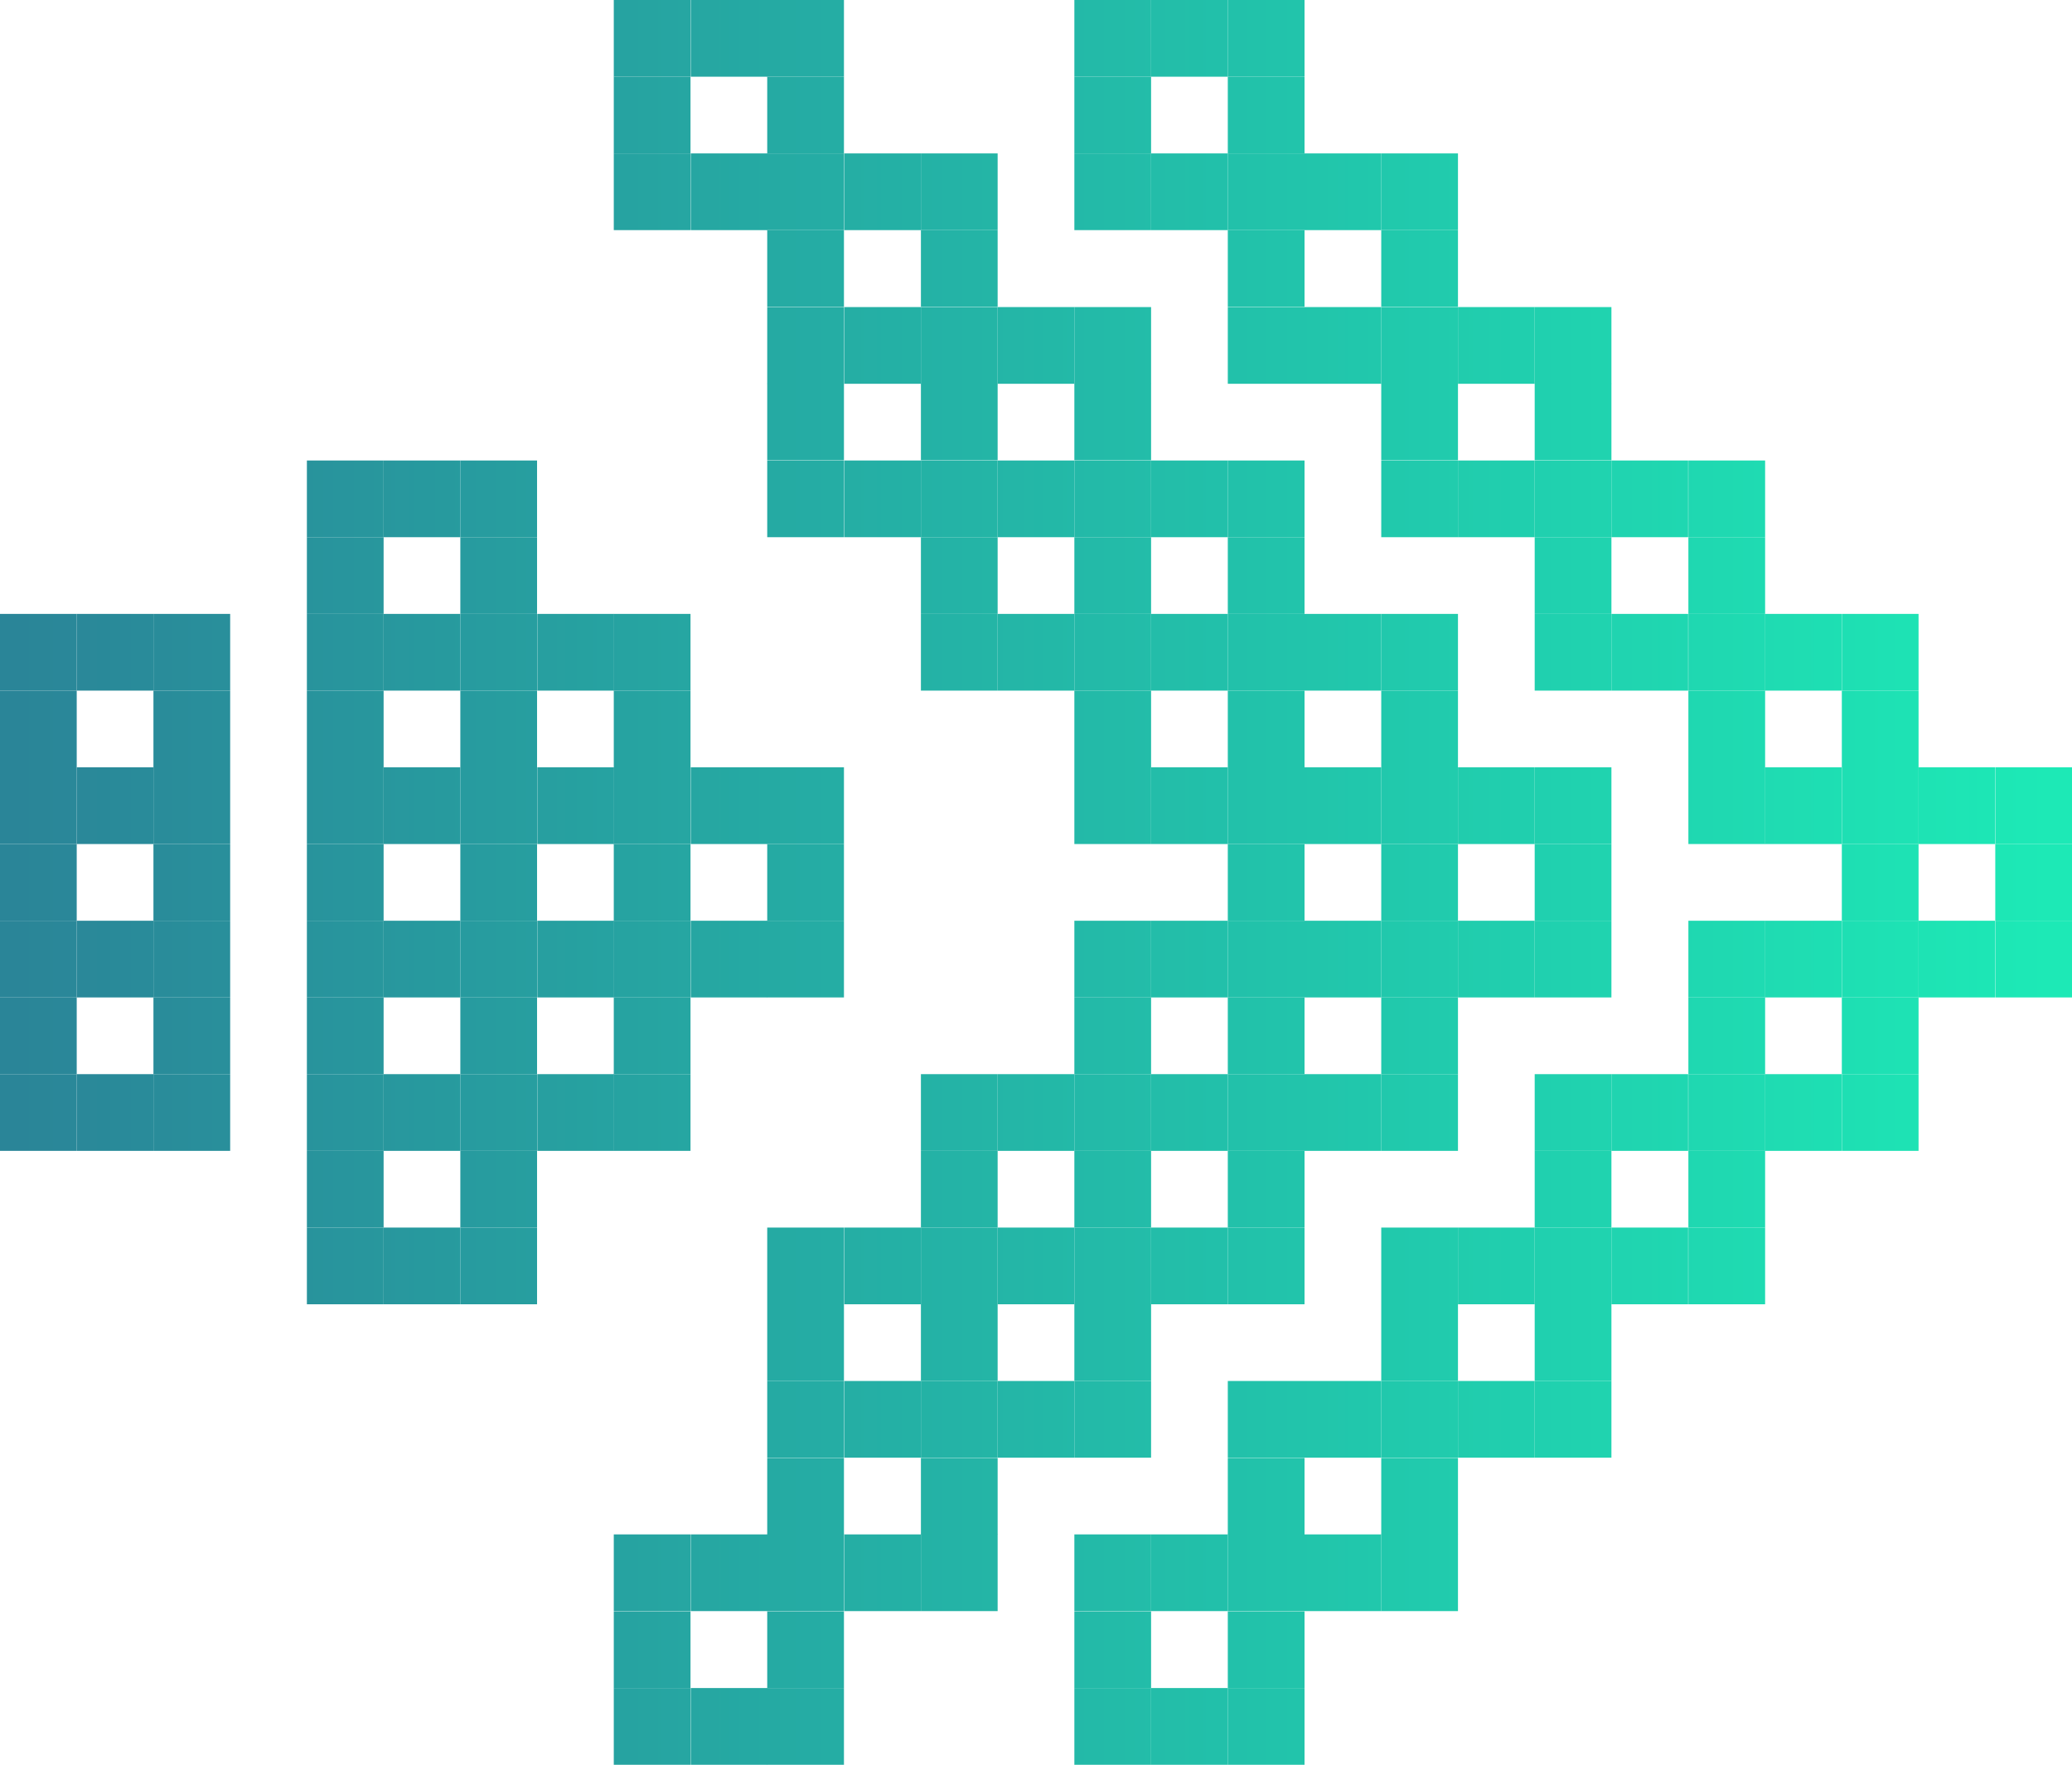 <svg xmlns="http://www.w3.org/2000/svg" xmlns:xlink="http://www.w3.org/1999/xlink" id="_&#x421;&#x43B;&#x43E;&#x439;_2" data-name="&#x421;&#x43B;&#x43E;&#x439; 2" viewBox="0 0 84.53 72.01"><defs><style>      .cls-1 {        fill: url(#linear-gradient-8);      }      .cls-2 {        fill: url(#linear-gradient-7);      }      .cls-3 {        fill: url(#linear-gradient-5);      }      .cls-4 {        fill: url(#linear-gradient-6);      }      .cls-5 {        fill: url(#linear-gradient-9);      }      .cls-6 {        fill: url(#linear-gradient-4);      }      .cls-7 {        fill: url(#linear-gradient-3);      }      .cls-8 {        fill: url(#linear-gradient-2);      }      .cls-9 {        fill: url(#linear-gradient);      }      .cls-10 {        fill: url(#linear-gradient-43);      }      .cls-11 {        fill: url(#linear-gradient-40);      }      .cls-12 {        fill: url(#linear-gradient-41);      }      .cls-13 {        fill: url(#linear-gradient-42);      }      .cls-14 {        fill: url(#linear-gradient-49);      }      .cls-15 {        fill: url(#linear-gradient-48);      }      .cls-16 {        fill: url(#linear-gradient-45);      }      .cls-17 {        fill: url(#linear-gradient-47);      }      .cls-18 {        fill: url(#linear-gradient-44);      }      .cls-19 {        fill: url(#linear-gradient-46);      }      .cls-20 {        fill: url(#linear-gradient-10);      }      .cls-21 {        fill: url(#linear-gradient-11);      }      .cls-22 {        fill: url(#linear-gradient-12);      }      .cls-23 {        fill: url(#linear-gradient-13);      }      .cls-24 {        fill: url(#linear-gradient-19);      }      .cls-25 {        fill: url(#linear-gradient-14);      }      .cls-26 {        fill: url(#linear-gradient-21);      }      .cls-27 {        fill: url(#linear-gradient-20);      }      .cls-28 {        fill: url(#linear-gradient-22);      }      .cls-29 {        fill: url(#linear-gradient-23);      }      .cls-30 {        fill: url(#linear-gradient-28);      }      .cls-31 {        fill: url(#linear-gradient-25);      }      .cls-32 {        fill: url(#linear-gradient-32);      }      .cls-33 {        fill: url(#linear-gradient-31);      }      .cls-34 {        fill: url(#linear-gradient-33);      }      .cls-35 {        fill: url(#linear-gradient-30);      }      .cls-36 {        fill: url(#linear-gradient-15);      }      .cls-37 {        fill: url(#linear-gradient-16);      }      .cls-38 {        fill: url(#linear-gradient-17);      }      .cls-39 {        fill: url(#linear-gradient-18);      }      .cls-40 {        fill: url(#linear-gradient-35);      }      .cls-41 {        fill: url(#linear-gradient-34);      }      .cls-42 {        fill: url(#linear-gradient-36);      }      .cls-43 {        fill: url(#linear-gradient-38);      }      .cls-44 {        fill: url(#linear-gradient-27);      }      .cls-45 {        fill: url(#linear-gradient-24);      }      .cls-46 {        fill: url(#linear-gradient-26);      }      .cls-47 {        fill: url(#linear-gradient-29);      }      .cls-48 {        fill: url(#linear-gradient-37);      }      .cls-49 {        fill: url(#linear-gradient-39);      }      .cls-50 {        fill: url(#linear-gradient-57);      }      .cls-51 {        fill: url(#linear-gradient-58);      }      .cls-52 {        fill: url(#linear-gradient-59);      }      .cls-53 {        fill: url(#linear-gradient-53);      }      .cls-54 {        fill: url(#linear-gradient-54);      }      .cls-55 {        fill: url(#linear-gradient-55);      }      .cls-56 {        fill: url(#linear-gradient-56);      }      .cls-57 {        fill: url(#linear-gradient-50);      }      .cls-58 {        fill: url(#linear-gradient-51);      }      .cls-59 {        fill: url(#linear-gradient-52);      }      .cls-60 {        fill: url(#linear-gradient-67);      }      .cls-61 {        fill: url(#linear-gradient-68);      }      .cls-62 {        fill: url(#linear-gradient-69);      }      .cls-63 {        fill: url(#linear-gradient-63);      }      .cls-64 {        fill: url(#linear-gradient-64);      }      .cls-65 {        fill: url(#linear-gradient-65);      }      .cls-66 {        fill: url(#linear-gradient-66);      }      .cls-67 {        fill: url(#linear-gradient-60);      }      .cls-68 {        fill: url(#linear-gradient-61);      }      .cls-69 {        fill: url(#linear-gradient-62);      }      .cls-70 {        fill: url(#linear-gradient-79);      }      .cls-71 {        fill: url(#linear-gradient-78);      }      .cls-72 {        fill: url(#linear-gradient-75);      }      .cls-73 {        fill: url(#linear-gradient-72);      }      .cls-74 {        fill: url(#linear-gradient-77);      }      .cls-75 {        fill: url(#linear-gradient-74);      }      .cls-76 {        fill: url(#linear-gradient-76);      }      .cls-77 {        fill: url(#linear-gradient-71);      }      .cls-78 {        fill: url(#linear-gradient-73);      }      .cls-79 {        fill: url(#linear-gradient-70);      }      .cls-80 {        fill: url(#linear-gradient-87);      }      .cls-81 {        fill: url(#linear-gradient-88);      }      .cls-82 {        fill: url(#linear-gradient-89);      }      .cls-83 {        fill: url(#linear-gradient-85);      }      .cls-84 {        fill: url(#linear-gradient-83);      }      .cls-85 {        fill: url(#linear-gradient-82);      }      .cls-86 {        fill: url(#linear-gradient-84);      }      .cls-87 {        fill: url(#linear-gradient-86);      }      .cls-88 {        fill: url(#linear-gradient-81);      }      .cls-89 {        fill: url(#linear-gradient-80);      }      .cls-90 {        fill: url(#linear-gradient-99);      }      .cls-91 {        fill: url(#linear-gradient-96);      }      .cls-92 {        fill: url(#linear-gradient-97);      }      .cls-93 {        fill: url(#linear-gradient-98);      }      .cls-94 {        fill: url(#linear-gradient-92);      }      .cls-95 {        fill: url(#linear-gradient-93);      }      .cls-96 {        fill: url(#linear-gradient-94);      }      .cls-97 {        fill: url(#linear-gradient-91);      }      .cls-98 {        fill: url(#linear-gradient-95);      }      .cls-99 {        fill: url(#linear-gradient-90);      }      .cls-100 {        fill: url(#linear-gradient-159);      }      .cls-101 {        fill: url(#linear-gradient-160);      }      .cls-102 {        fill: url(#linear-gradient-163);      }      .cls-103 {        fill: url(#linear-gradient-161);      }      .cls-104 {        fill: url(#linear-gradient-158);      }      .cls-105 {        fill: url(#linear-gradient-155);      }      .cls-106 {        fill: url(#linear-gradient-164);      }      .cls-107 {        fill: url(#linear-gradient-167);      }      .cls-108 {        fill: url(#linear-gradient-162);      }      .cls-109 {        fill: url(#linear-gradient-165);      }      .cls-110 {        fill: url(#linear-gradient-175);      }      .cls-111 {        fill: url(#linear-gradient-174);      }      .cls-112 {        fill: url(#linear-gradient-173);      }      .cls-113 {        fill: url(#linear-gradient-172);      }      .cls-114 {        fill: url(#linear-gradient-171);      }      .cls-115 {        fill: url(#linear-gradient-170);      }      .cls-116 {        fill: url(#linear-gradient-179);      }      .cls-117 {        fill: url(#linear-gradient-178);      }      .cls-118 {        fill: url(#linear-gradient-177);      }      .cls-119 {        fill: url(#linear-gradient-176);      }      .cls-120 {        fill: url(#linear-gradient-145);      }      .cls-121 {        fill: url(#linear-gradient-144);      }      .cls-122 {        fill: url(#linear-gradient-148);      }      .cls-123 {        fill: url(#linear-gradient-150);      }      .cls-124 {        fill: url(#linear-gradient-156);      }      .cls-125 {        fill: url(#linear-gradient-152);      }      .cls-126 {        fill: url(#linear-gradient-154);      }      .cls-127 {        fill: url(#linear-gradient-153);      }      .cls-128 {        fill: url(#linear-gradient-151);      }      .cls-129 {        fill: url(#linear-gradient-157);      }      .cls-130 {        fill: url(#linear-gradient-149);      }      .cls-131 {        fill: url(#linear-gradient-168);      }      .cls-132 {        fill: url(#linear-gradient-166);      }      .cls-133 {        fill: url(#linear-gradient-169);      }      .cls-134 {        fill: url(#linear-gradient-141);      }      .cls-135 {        fill: url(#linear-gradient-140);      }      .cls-136 {        fill: url(#linear-gradient-147);      }      .cls-137 {        fill: url(#linear-gradient-146);      }      .cls-138 {        fill: url(#linear-gradient-143);      }      .cls-139 {        fill: url(#linear-gradient-142);      }      .cls-140 {        fill: url(#linear-gradient-107);      }      .cls-141 {        fill: url(#linear-gradient-108);      }      .cls-142 {        fill: url(#linear-gradient-109);      }      .cls-143 {        fill: url(#linear-gradient-105);      }      .cls-144 {        fill: url(#linear-gradient-106);      }      .cls-145 {        fill: url(#linear-gradient-104);      }      .cls-146 {        fill: url(#linear-gradient-103);      }      .cls-147 {        fill: url(#linear-gradient-102);      }      .cls-148 {        fill: url(#linear-gradient-101);      }      .cls-149 {        fill: url(#linear-gradient-100);      }      .cls-150 {        fill: url(#linear-gradient-124);      }      .cls-151 {        fill: url(#linear-gradient-125);      }      .cls-152 {        fill: url(#linear-gradient-123);      }      .cls-153 {        fill: url(#linear-gradient-129);      }      .cls-154 {        fill: url(#linear-gradient-122);      }      .cls-155 {        fill: url(#linear-gradient-126);      }      .cls-156 {        fill: url(#linear-gradient-121);      }      .cls-157 {        fill: url(#linear-gradient-120);      }      .cls-158 {        fill: url(#linear-gradient-233);      }      .cls-159 {        fill: url(#linear-gradient-234);      }      .cls-160 {        fill: url(#linear-gradient-237);      }      .cls-161 {        fill: url(#linear-gradient-231);      }      .cls-162 {        fill: url(#linear-gradient-232);      }      .cls-163 {        fill: url(#linear-gradient-230);      }      .cls-164 {        fill: url(#linear-gradient-235);      }      .cls-165 {        fill: url(#linear-gradient-236);      }      .cls-166 {        fill: url(#linear-gradient-209);      }      .cls-167 {        fill: url(#linear-gradient-226);      }      .cls-168 {        fill: url(#linear-gradient-224);      }      .cls-169 {        fill: url(#linear-gradient-225);      }      .cls-170 {        fill: url(#linear-gradient-222);      }      .cls-171 {        fill: url(#linear-gradient-220);      }      .cls-172 {        fill: url(#linear-gradient-221);      }      .cls-173 {        fill: url(#linear-gradient-223);      }      .cls-174 {        fill: url(#linear-gradient-228);      }      .cls-175 {        fill: url(#linear-gradient-229);      }      .cls-176 {        fill: url(#linear-gradient-227);      }      .cls-177 {        fill: url(#linear-gradient-215);      }      .cls-178 {        fill: url(#linear-gradient-212);      }      .cls-179 {        fill: url(#linear-gradient-218);      }      .cls-180 {        fill: url(#linear-gradient-219);      }      .cls-181 {        fill: url(#linear-gradient-216);      }      .cls-182 {        fill: url(#linear-gradient-210);      }      .cls-183 {        fill: url(#linear-gradient-211);      }      .cls-184 {        fill: url(#linear-gradient-217);      }      .cls-185 {        fill: url(#linear-gradient-214);      }      .cls-186 {        fill: url(#linear-gradient-213);      }      .cls-187 {        fill: url(#linear-gradient-208);      }      .cls-188 {        fill: url(#linear-gradient-207);      }      .cls-189 {        fill: url(#linear-gradient-206);      }      .cls-190 {        fill: url(#linear-gradient-205);      }      .cls-191 {        fill: url(#linear-gradient-203);      }      .cls-192 {        fill: url(#linear-gradient-204);      }      .cls-193 {        fill: url(#linear-gradient-201);      }      .cls-194 {        fill: url(#linear-gradient-202);      }      .cls-195 {        fill: url(#linear-gradient-200);      }      .cls-196 {        fill: url(#linear-gradient-190);      }      .cls-197 {        fill: url(#linear-gradient-196);      }      .cls-198 {        fill: url(#linear-gradient-197);      }      .cls-199 {        fill: url(#linear-gradient-192);      }      .cls-200 {        fill: url(#linear-gradient-198);      }      .cls-201 {        fill: url(#linear-gradient-193);      }      .cls-202 {        fill: url(#linear-gradient-191);      }      .cls-203 {        fill: url(#linear-gradient-195);      }      .cls-204 {        fill: url(#linear-gradient-194);      }      .cls-205 {        fill: url(#linear-gradient-189);      }      .cls-206 {        fill: url(#linear-gradient-187);      }      .cls-207 {        fill: url(#linear-gradient-188);      }      .cls-208 {        fill: url(#linear-gradient-186);      }      .cls-209 {        fill: url(#linear-gradient-181);      }      .cls-210 {        fill: url(#linear-gradient-185);      }      .cls-211 {        fill: url(#linear-gradient-184);      }      .cls-212 {        fill: url(#linear-gradient-183);      }      .cls-213 {        fill: url(#linear-gradient-182);      }      .cls-214 {        fill: url(#linear-gradient-180);      }      .cls-215 {        fill: url(#linear-gradient-116);      }      .cls-216 {        fill: url(#linear-gradient-117);      }      .cls-217 {        fill: url(#linear-gradient-115);      }      .cls-218 {        fill: url(#linear-gradient-110);      }      .cls-219 {        fill: url(#linear-gradient-114);      }      .cls-220 {        fill: url(#linear-gradient-113);      }      .cls-221 {        fill: url(#linear-gradient-118);      }      .cls-222 {        fill: url(#linear-gradient-112);      }      .cls-223 {        fill: url(#linear-gradient-111);      }      .cls-224 {        fill: url(#linear-gradient-133);      }      .cls-225 {        fill: url(#linear-gradient-139);      }      .cls-226 {        fill: url(#linear-gradient-138);      }      .cls-227 {        fill: url(#linear-gradient-136);      }      .cls-228 {        fill: url(#linear-gradient-135);      }      .cls-229 {        fill: url(#linear-gradient-134);      }      .cls-230 {        fill: url(#linear-gradient-137);      }      .cls-231 {        fill: url(#linear-gradient-132);      }      .cls-232 {        fill: url(#linear-gradient-131);      }      .cls-233 {        fill: url(#linear-gradient-130);      }      .cls-234 {        fill: url(#linear-gradient-199);      }      .cls-235 {        fill: url(#linear-gradient-128);      }      .cls-236 {        fill: url(#linear-gradient-127);      }      .cls-237 {        fill: url(#linear-gradient-119);      }    </style><linearGradient id="linear-gradient" x1="83.52" y1="29.74" x2=".78" y2="29.74" gradientUnits="userSpaceOnUse"><stop offset="0" stop-color="#1de9b6"></stop><stop offset="1" stop-color="#2a8598"></stop></linearGradient><linearGradient id="linear-gradient-2" y1="36" y2="36" xlink:href="#linear-gradient"></linearGradient><linearGradient id="linear-gradient-3" y1="42.27" y2="42.27" xlink:href="#linear-gradient"></linearGradient><linearGradient id="linear-gradient-4" x1="83.52" y1="36" x2=".78" y2="36" xlink:href="#linear-gradient"></linearGradient><linearGradient id="linear-gradient-5" x1="83.52" y1="42.27" x2=".78" y2="42.27" xlink:href="#linear-gradient"></linearGradient><linearGradient id="linear-gradient-6" x1="83.52" x2=".78" xlink:href="#linear-gradient"></linearGradient><linearGradient id="linear-gradient-7" x1="83.53" y1="42.27" x2=".78" y2="42.27" xlink:href="#linear-gradient"></linearGradient><linearGradient id="linear-gradient-8" x1="83.53" y1="36" x2=".78" y2="36" xlink:href="#linear-gradient"></linearGradient><linearGradient id="linear-gradient-9" x1="83.53" y1="48.53" x2=".78" y2="48.53" xlink:href="#linear-gradient"></linearGradient><linearGradient id="linear-gradient-10" x1="83.53" x2=".78" xlink:href="#linear-gradient"></linearGradient><linearGradient id="linear-gradient-11" x1="83.53" y1="23.48" x2=".78" y2="23.48" xlink:href="#linear-gradient"></linearGradient><linearGradient id="linear-gradient-12" x1="83.53" y1="23.48" x2=".78" y2="23.48" xlink:href="#linear-gradient"></linearGradient><linearGradient id="linear-gradient-13" x1="83.53" x2=".78" xlink:href="#linear-gradient"></linearGradient><linearGradient id="linear-gradient-14" x1="83.53" y1="36" x2=".78" y2="36" xlink:href="#linear-gradient"></linearGradient><linearGradient id="linear-gradient-15" x1="83.53" y1="48.53" x2=".78" y2="48.53" xlink:href="#linear-gradient"></linearGradient><linearGradient id="linear-gradient-16" x1="83.53" y1="42.27" x2=".78" y2="42.27" xlink:href="#linear-gradient"></linearGradient><linearGradient id="linear-gradient-17" x1="83.53" y1="4.7" x2=".78" y2="4.7" xlink:href="#linear-gradient"></linearGradient><linearGradient id="linear-gradient-18" x1="83.53" x2=".78" xlink:href="#linear-gradient"></linearGradient><linearGradient id="linear-gradient-19" x1="83.53" y1="36" x2=".78" y2="36" xlink:href="#linear-gradient"></linearGradient><linearGradient id="linear-gradient-20" x1="83.53" y1="67.31" x2=".78" y2="67.31" xlink:href="#linear-gradient"></linearGradient><linearGradient id="linear-gradient-21" x1="83.53" y1="42.27" x2=".78" y2="42.27" xlink:href="#linear-gradient"></linearGradient><linearGradient id="linear-gradient-22" x1="83.52" y1="36" x2=".78" y2="36" xlink:href="#linear-gradient"></linearGradient><linearGradient id="linear-gradient-23" x1="83.52" y1="4.7" x2=".78" y2="4.7" xlink:href="#linear-gradient"></linearGradient><linearGradient id="linear-gradient-24" x1="83.52" y1="10.96" x2=".78" y2="10.96" xlink:href="#linear-gradient"></linearGradient><linearGradient id="linear-gradient-25" x1="83.52" y1="17.22" x2=".78" y2="17.22" xlink:href="#linear-gradient"></linearGradient><linearGradient id="linear-gradient-26" x1="83.52" y1="67.31" x2=".78" y2="67.31" xlink:href="#linear-gradient"></linearGradient><linearGradient id="linear-gradient-27" x1="83.52" y1="61.05" x2=".78" y2="61.05" xlink:href="#linear-gradient"></linearGradient><linearGradient id="linear-gradient-28" x1="83.52" y1="54.79" x2=".78" y2="54.79" xlink:href="#linear-gradient"></linearGradient><linearGradient id="linear-gradient-29" x1="83.52" y1="10.96" x2=".78" y2="10.96" xlink:href="#linear-gradient"></linearGradient><linearGradient id="linear-gradient-30" x1="83.52" y1="54.79" x2=".78" y2="54.79" xlink:href="#linear-gradient"></linearGradient><linearGradient id="linear-gradient-31" x1="83.52" y1="61.05" x2=".78" y2="61.05" xlink:href="#linear-gradient"></linearGradient><linearGradient id="linear-gradient-32" x1="83.52" y1="48.53" x2=".78" y2="48.53" xlink:href="#linear-gradient"></linearGradient><linearGradient id="linear-gradient-33" x1="83.52" y1="17.22" x2=".78" y2="17.22" xlink:href="#linear-gradient"></linearGradient><linearGradient id="linear-gradient-34" x1="83.52" y1="23.48" x2=".78" y2="23.48" xlink:href="#linear-gradient"></linearGradient><linearGradient id="linear-gradient-35" x1="83.52" y1="4.7" x2=".78" y2="4.7" xlink:href="#linear-gradient"></linearGradient><linearGradient id="linear-gradient-36" x1="83.52" y1="17.22" x2=".78" y2="17.22" xlink:href="#linear-gradient"></linearGradient><linearGradient id="linear-gradient-37" x1="83.52" y1="67.31" x2=".78" y2="67.31" xlink:href="#linear-gradient"></linearGradient><linearGradient id="linear-gradient-38" x1="83.52" y1="23.48" x2=".78" y2="23.48" xlink:href="#linear-gradient"></linearGradient><linearGradient id="linear-gradient-39" x1="83.52" x2=".78" xlink:href="#linear-gradient"></linearGradient><linearGradient id="linear-gradient-40" x1="83.52" y1="42.27" x2=".78" y2="42.27" xlink:href="#linear-gradient"></linearGradient><linearGradient id="linear-gradient-41" x1="83.52" y1="48.53" x2=".78" y2="48.53" xlink:href="#linear-gradient"></linearGradient><linearGradient id="linear-gradient-42" x1="83.52" y1="54.79" x2=".78" y2="54.79" xlink:href="#linear-gradient"></linearGradient><linearGradient id="linear-gradient-43" x1="83.52" y1="61.05" x2=".79" y2="61.05" xlink:href="#linear-gradient"></linearGradient><linearGradient id="linear-gradient-44" x1="83.52" y1="23.48" x2=".79" y2="23.48" xlink:href="#linear-gradient"></linearGradient><linearGradient id="linear-gradient-45" x1="83.52" y1="48.53" x2=".79" y2="48.53" xlink:href="#linear-gradient"></linearGradient><linearGradient id="linear-gradient-46" x1="83.52" y1="67.31" x2=".79" y2="67.31" xlink:href="#linear-gradient"></linearGradient><linearGradient id="linear-gradient-47" x1="83.52" y1="42.27" x2=".79" y2="42.27" xlink:href="#linear-gradient"></linearGradient><linearGradient id="linear-gradient-48" x1="83.52" x2=".79" xlink:href="#linear-gradient"></linearGradient><linearGradient id="linear-gradient-49" x1="83.52" y1="10.96" x2=".79" y2="10.96" xlink:href="#linear-gradient"></linearGradient><linearGradient id="linear-gradient-50" x1="83.52" y1="4.7" x2=".79" y2="4.7" xlink:href="#linear-gradient"></linearGradient><linearGradient id="linear-gradient-51" x1="83.52" y1="36" x2=".79" y2="36" xlink:href="#linear-gradient"></linearGradient><linearGradient id="linear-gradient-52" x1="83.53" y1="54.79" x2=".78" y2="54.79" xlink:href="#linear-gradient"></linearGradient><linearGradient id="linear-gradient-53" x1="83.53" y1="61.05" x2=".78" y2="61.05" xlink:href="#linear-gradient"></linearGradient><linearGradient id="linear-gradient-54" x1="83.53" y1="17.22" x2=".78" y2="17.22" xlink:href="#linear-gradient"></linearGradient><linearGradient id="linear-gradient-55" x1="83.53" y1="42.27" x2=".78" y2="42.27" xlink:href="#linear-gradient"></linearGradient><linearGradient id="linear-gradient-56" x1="83.53" x2=".78" xlink:href="#linear-gradient"></linearGradient><linearGradient id="linear-gradient-57" x1="83.53" y1="36" x2=".78" y2="36" xlink:href="#linear-gradient"></linearGradient><linearGradient id="linear-gradient-58" x1="83.53" y1="10.96" x2=".78" y2="10.96" xlink:href="#linear-gradient"></linearGradient><linearGradient id="linear-gradient-59" x1="83.52" y1="23.48" x2=".78" y2="23.48" xlink:href="#linear-gradient"></linearGradient><linearGradient id="linear-gradient-60" x1="83.52" y1="17.22" x2=".78" y2="17.22" xlink:href="#linear-gradient"></linearGradient><linearGradient id="linear-gradient-61" x1="83.52" y1="48.53" x2=".78" y2="48.53" xlink:href="#linear-gradient"></linearGradient><linearGradient id="linear-gradient-62" x1="83.52" y1="54.79" x2=".78" y2="54.79" xlink:href="#linear-gradient"></linearGradient><linearGradient id="linear-gradient-63" x1="83.52" y1="36" x2=".78" y2="36" xlink:href="#linear-gradient"></linearGradient><linearGradient id="linear-gradient-64" x1="83.53" y1="42.27" x2=".78" y2="42.27" xlink:href="#linear-gradient"></linearGradient><linearGradient id="linear-gradient-65" x1="83.53" x2=".78" xlink:href="#linear-gradient"></linearGradient><linearGradient id="linear-gradient-66" x1="83.53" y1="48.53" x2=".78" y2="48.53" xlink:href="#linear-gradient"></linearGradient><linearGradient id="linear-gradient-67" x1="83.53" y1="23.48" x2=".78" y2="23.48" xlink:href="#linear-gradient"></linearGradient><linearGradient id="linear-gradient-68" x1="83.52" x2=".78" xlink:href="#linear-gradient"></linearGradient><linearGradient id="linear-gradient-69" x1="83.52" y1="42.27" x2=".78" y2="42.27" xlink:href="#linear-gradient"></linearGradient><linearGradient id="linear-gradient-70" x1="83.52" y1="36" x2=".78" y2="36" xlink:href="#linear-gradient"></linearGradient><linearGradient id="linear-gradient-71" x1="83.52" y1="36" x2=".78" y2="36" xlink:href="#linear-gradient"></linearGradient><linearGradient id="linear-gradient-72" x1="83.53" y1="70.44" x2=".78" y2="70.44" xlink:href="#linear-gradient"></linearGradient><linearGradient id="linear-gradient-73" x1="83.52" y1="70.44" x2=".78" y2="70.44" xlink:href="#linear-gradient"></linearGradient><linearGradient id="linear-gradient-74" x1="83.53" y1="70.44" x2=".78" y2="70.44" xlink:href="#linear-gradient"></linearGradient><linearGradient id="linear-gradient-75" x1="83.52" y1="70.44" x2=".78" y2="70.44" xlink:href="#linear-gradient"></linearGradient><linearGradient id="linear-gradient-76" x1="83.52" y1="70.44" x2=".78" y2="70.44" xlink:href="#linear-gradient"></linearGradient><linearGradient id="linear-gradient-77" x1="83.52" y1="70.44" x2=".79" y2="70.44" xlink:href="#linear-gradient"></linearGradient><linearGradient id="linear-gradient-78" x1="83.53" y1="64.18" x2=".78" y2="64.18" xlink:href="#linear-gradient"></linearGradient><linearGradient id="linear-gradient-79" x1="83.53" y1="64.18" x2=".78" y2="64.18" xlink:href="#linear-gradient"></linearGradient><linearGradient id="linear-gradient-80" x1="83.52" y1="64.18" x2=".78" y2="64.18" xlink:href="#linear-gradient"></linearGradient><linearGradient id="linear-gradient-81" x1="83.53" y1="64.18" x2=".78" y2="64.18" xlink:href="#linear-gradient"></linearGradient><linearGradient id="linear-gradient-82" x1="83.53" y1="64.18" x2=".78" y2="64.18" xlink:href="#linear-gradient"></linearGradient><linearGradient id="linear-gradient-83" x1="83.52" y1="64.18" x2=".78" y2="64.18" xlink:href="#linear-gradient"></linearGradient><linearGradient id="linear-gradient-84" x1="83.52" y1="64.18" x2=".78" y2="64.18" xlink:href="#linear-gradient"></linearGradient><linearGradient id="linear-gradient-85" x1="83.52" y1="64.18" x2=".78" y2="64.18" xlink:href="#linear-gradient"></linearGradient><linearGradient id="linear-gradient-86" x1="83.52" y1="64.18" x2=".79" y2="64.18" xlink:href="#linear-gradient"></linearGradient><linearGradient id="linear-gradient-87" x1="83.53" y1="64.18" x2=".78" y2="64.18" xlink:href="#linear-gradient"></linearGradient><linearGradient id="linear-gradient-88" x1="83.53" y1="57.92" x2=".78" y2="57.92" xlink:href="#linear-gradient"></linearGradient><linearGradient id="linear-gradient-89" x1="83.52" y1="57.92" x2=".78" y2="57.92" xlink:href="#linear-gradient"></linearGradient><linearGradient id="linear-gradient-90" x1="83.53" y1="57.92" x2=".78" y2="57.92" xlink:href="#linear-gradient"></linearGradient><linearGradient id="linear-gradient-91" x1="83.53" y1="57.92" x2=".78" y2="57.92" xlink:href="#linear-gradient"></linearGradient><linearGradient id="linear-gradient-92" x1="83.52" y1="57.92" x2=".78" y2="57.92" xlink:href="#linear-gradient"></linearGradient><linearGradient id="linear-gradient-93" x1="83.52" y1="57.92" x2=".78" y2="57.92" xlink:href="#linear-gradient"></linearGradient><linearGradient id="linear-gradient-94" x1="83.52" y1="57.92" x2=".78" y2="57.92" xlink:href="#linear-gradient"></linearGradient><linearGradient id="linear-gradient-95" x1="83.52" y1="57.92" x2=".79" y2="57.92" xlink:href="#linear-gradient"></linearGradient><linearGradient id="linear-gradient-96" x1="83.53" y1="57.92" x2=".78" y2="57.92" xlink:href="#linear-gradient"></linearGradient><linearGradient id="linear-gradient-97" x1="83.52" y1="57.92" x2=".78" y2="57.92" xlink:href="#linear-gradient"></linearGradient><linearGradient id="linear-gradient-98" x1="83.53" y1="51.66" x2=".78" y2="51.66" xlink:href="#linear-gradient"></linearGradient><linearGradient id="linear-gradient-99" x1="83.52" y1="51.66" x2=".78" y2="51.66" xlink:href="#linear-gradient"></linearGradient><linearGradient id="linear-gradient-100" x1="83.52" y1="51.66" x2=".79" y2="51.66" xlink:href="#linear-gradient"></linearGradient><linearGradient id="linear-gradient-101" x1="83.52" y1="51.66" x2=".78" y2="51.66" xlink:href="#linear-gradient"></linearGradient><linearGradient id="linear-gradient-102" x1="83.53" y1="51.66" x2=".78" y2="51.66" xlink:href="#linear-gradient"></linearGradient><linearGradient id="linear-gradient-103" x1="83.53" y1="51.66" x2=".78" y2="51.66" xlink:href="#linear-gradient"></linearGradient><linearGradient id="linear-gradient-104" x1="83.53" y1="51.66" x2=".78" y2="51.66" xlink:href="#linear-gradient"></linearGradient><linearGradient id="linear-gradient-105" x1="83.53" y1="51.66" x2=".78" y2="51.66" xlink:href="#linear-gradient"></linearGradient><linearGradient id="linear-gradient-106" x1="83.52" y1="51.66" x2=".78" y2="51.66" xlink:href="#linear-gradient"></linearGradient><linearGradient id="linear-gradient-107" x1="83.52" y1="51.66" x2=".78" y2="51.66" xlink:href="#linear-gradient"></linearGradient><linearGradient id="linear-gradient-108" x1="83.52" y1="51.66" x2=".78" y2="51.66" xlink:href="#linear-gradient"></linearGradient><linearGradient id="linear-gradient-109" x1="83.52" y1="51.66" x2=".79" y2="51.66" xlink:href="#linear-gradient"></linearGradient><linearGradient id="linear-gradient-110" x1="83.53" y1="51.66" x2=".78" y2="51.66" xlink:href="#linear-gradient"></linearGradient><linearGradient id="linear-gradient-111" x1="83.52" y1="51.66" x2=".78" y2="51.66" xlink:href="#linear-gradient"></linearGradient><linearGradient id="linear-gradient-112" x1="83.53" y1="51.66" x2=".78" y2="51.66" xlink:href="#linear-gradient"></linearGradient><linearGradient id="linear-gradient-113" x1="83.53" y1="45.4" x2=".78" y2="45.4" xlink:href="#linear-gradient"></linearGradient><linearGradient id="linear-gradient-114" x1="83.52" y1="45.4" x2=".79" y2="45.4" xlink:href="#linear-gradient"></linearGradient><linearGradient id="linear-gradient-115" x1="83.53" y1="45.4" x2=".78" y2="45.4" xlink:href="#linear-gradient"></linearGradient><linearGradient id="linear-gradient-116" x1="83.52" y1="45.4" x2=".78" y2="45.4" xlink:href="#linear-gradient"></linearGradient><linearGradient id="linear-gradient-117" x1="83.53" y1="45.4" x2=".78" y2="45.4" xlink:href="#linear-gradient"></linearGradient><linearGradient id="linear-gradient-118" x1="83.52" y1="45.4" x2=".79" y2="45.4" xlink:href="#linear-gradient"></linearGradient><linearGradient id="linear-gradient-119" x1="83.52" y1="45.4" x2=".78" y2="45.4" xlink:href="#linear-gradient"></linearGradient><linearGradient id="linear-gradient-120" x1="83.53" y1="45.4" x2=".78" y2="45.4" xlink:href="#linear-gradient"></linearGradient><linearGradient id="linear-gradient-121" y1="45.4" y2="45.4" xlink:href="#linear-gradient"></linearGradient><linearGradient id="linear-gradient-122" x1="83.52" y1="45.4" x2=".78" y2="45.4" xlink:href="#linear-gradient"></linearGradient><linearGradient id="linear-gradient-123" x1="83.53" y1="45.4" x2=".78" y2="45.4" xlink:href="#linear-gradient"></linearGradient><linearGradient id="linear-gradient-124" x1="83.53" y1="45.4" x2=".78" y2="45.4" xlink:href="#linear-gradient"></linearGradient><linearGradient id="linear-gradient-125" x1="83.53" y1="45.4" x2=".78" y2="45.4" xlink:href="#linear-gradient"></linearGradient><linearGradient id="linear-gradient-126" x1="83.52" y1="45.4" x2=".78" y2="45.4" xlink:href="#linear-gradient"></linearGradient><linearGradient id="linear-gradient-127" x1="83.52" y1="45.4" x2=".78" y2="45.4" xlink:href="#linear-gradient"></linearGradient><linearGradient id="linear-gradient-128" x1="83.52" y1="45.4" x2=".79" y2="45.4" xlink:href="#linear-gradient"></linearGradient><linearGradient id="linear-gradient-129" x1="83.53" y1="45.4" x2=".78" y2="45.4" xlink:href="#linear-gradient"></linearGradient><linearGradient id="linear-gradient-130" x1="83.52" y1="45.4" x2=".78" y2="45.4" xlink:href="#linear-gradient"></linearGradient><linearGradient id="linear-gradient-131" x1="83.53" y1="45.4" x2=".78" y2="45.4" xlink:href="#linear-gradient"></linearGradient><linearGradient id="linear-gradient-132" x1="83.52" y1="45.4" x2=".78" y2="45.4" xlink:href="#linear-gradient"></linearGradient><linearGradient id="linear-gradient-133" x1="83.53" y1="39.13" x2=".78" y2="39.13" xlink:href="#linear-gradient"></linearGradient><linearGradient id="linear-gradient-134" x1="83.53" y1="39.13" x2=".78" y2="39.13" xlink:href="#linear-gradient"></linearGradient><linearGradient id="linear-gradient-135" x1="83.52" y1="39.13" x2=".78" y2="39.13" xlink:href="#linear-gradient"></linearGradient><linearGradient id="linear-gradient-136" x1="83.52" y1="39.13" x2=".78" y2="39.13" xlink:href="#linear-gradient"></linearGradient><linearGradient id="linear-gradient-137" x1="83.52" y1="39.13" x2=".78" y2="39.13" xlink:href="#linear-gradient"></linearGradient><linearGradient id="linear-gradient-138" x1="83.52" y1="39.13" x2=".78" y2="39.13" xlink:href="#linear-gradient"></linearGradient><linearGradient id="linear-gradient-139" x1="83.52" y1="39.13" x2=".79" y2="39.13" xlink:href="#linear-gradient"></linearGradient><linearGradient id="linear-gradient-140" x1="83.53" y1="39.13" x2=".78" y2="39.13" xlink:href="#linear-gradient"></linearGradient><linearGradient id="linear-gradient-141" x1="83.52" y1="39.13" x2=".78" y2="39.13" xlink:href="#linear-gradient"></linearGradient><linearGradient id="linear-gradient-142" y1="39.13" y2="39.13" xlink:href="#linear-gradient"></linearGradient><linearGradient id="linear-gradient-143" x1="83.52" y1="39.13" x2=".78" y2="39.13" xlink:href="#linear-gradient"></linearGradient><linearGradient id="linear-gradient-144" x1="83.53" y1="39.13" x2=".78" y2="39.13" xlink:href="#linear-gradient"></linearGradient><linearGradient id="linear-gradient-145" x1="83.53" y1="39.13" x2=".78" y2="39.13" xlink:href="#linear-gradient"></linearGradient><linearGradient id="linear-gradient-146" x1="83.53" y1="39.13" x2=".78" y2="39.13" xlink:href="#linear-gradient"></linearGradient><linearGradient id="linear-gradient-147" x1="83.52" y1="39.13" x2=".78" y2="39.13" xlink:href="#linear-gradient"></linearGradient><linearGradient id="linear-gradient-148" x1="83.52" y1="39.13" x2=".78" y2="39.13" xlink:href="#linear-gradient"></linearGradient><linearGradient id="linear-gradient-149" x1="83.52" y1="39.13" x2=".79" y2="39.13" xlink:href="#linear-gradient"></linearGradient><linearGradient id="linear-gradient-150" x1="83.53" y1="39.13" x2=".78" y2="39.13" xlink:href="#linear-gradient"></linearGradient><linearGradient id="linear-gradient-151" x1="83.52" y1="39.13" x2=".78" y2="39.13" xlink:href="#linear-gradient"></linearGradient><linearGradient id="linear-gradient-152" x1="83.53" y1="39.13" x2=".78" y2="39.13" xlink:href="#linear-gradient"></linearGradient><linearGradient id="linear-gradient-153" x1="83.52" y1="39.13" x2=".78" y2="39.13" xlink:href="#linear-gradient"></linearGradient><linearGradient id="linear-gradient-154" x1="83.52" y1="39.13" x2=".78" y2="39.13" xlink:href="#linear-gradient"></linearGradient><linearGradient id="linear-gradient-155" x1="83.52" y1="32.87" x2=".78" y2="32.87" xlink:href="#linear-gradient"></linearGradient><linearGradient id="linear-gradient-156" x1="83.53" y1="32.87" x2=".78" y2="32.87" xlink:href="#linear-gradient"></linearGradient><linearGradient id="linear-gradient-157" x1="83.52" y1="32.87" x2=".78" y2="32.87" xlink:href="#linear-gradient"></linearGradient><linearGradient id="linear-gradient-158" x1="83.53" y1="32.87" x2=".78" y2="32.87" xlink:href="#linear-gradient"></linearGradient><linearGradient id="linear-gradient-159" x1="83.52" y1="32.87" x2=".78" y2="32.87" xlink:href="#linear-gradient"></linearGradient><linearGradient id="linear-gradient-160" x1="83.52" y1="32.87" x2=".78" y2="32.87" xlink:href="#linear-gradient"></linearGradient><linearGradient id="linear-gradient-161" x1="83.53" y1="32.87" x2=".78" y2="32.87" xlink:href="#linear-gradient"></linearGradient><linearGradient id="linear-gradient-162" x1="83.52" y1="32.87" x2=".79" y2="32.87" xlink:href="#linear-gradient"></linearGradient><linearGradient id="linear-gradient-163" x1="83.52" y1="32.87" x2=".78" y2="32.87" xlink:href="#linear-gradient"></linearGradient><linearGradient id="linear-gradient-164" y1="32.87" y2="32.87" xlink:href="#linear-gradient"></linearGradient><linearGradient id="linear-gradient-165" x1="83.52" y1="32.87" x2=".78" y2="32.87" xlink:href="#linear-gradient"></linearGradient><linearGradient id="linear-gradient-166" x1="83.53" y1="32.87" x2=".78" y2="32.87" xlink:href="#linear-gradient"></linearGradient><linearGradient id="linear-gradient-167" x1="83.53" y1="32.87" x2=".78" y2="32.87" xlink:href="#linear-gradient"></linearGradient><linearGradient id="linear-gradient-168" x1="83.53" y1="32.87" x2=".78" y2="32.87" xlink:href="#linear-gradient"></linearGradient><linearGradient id="linear-gradient-169" x1="83.52" y1="32.87" x2=".78" y2="32.87" xlink:href="#linear-gradient"></linearGradient><linearGradient id="linear-gradient-170" x1="83.52" y1="32.87" x2=".78" y2="32.87" xlink:href="#linear-gradient"></linearGradient><linearGradient id="linear-gradient-171" x1="83.52" y1="32.87" x2=".79" y2="32.87" xlink:href="#linear-gradient"></linearGradient><linearGradient id="linear-gradient-172" x1="83.53" y1="32.87" x2=".78" y2="32.87" xlink:href="#linear-gradient"></linearGradient><linearGradient id="linear-gradient-173" x1="83.52" y1="32.87" x2=".78" y2="32.87" xlink:href="#linear-gradient"></linearGradient><linearGradient id="linear-gradient-174" x1="83.53" y1="32.87" x2=".78" y2="32.87" xlink:href="#linear-gradient"></linearGradient><linearGradient id="linear-gradient-175" x1="83.52" y1="32.87" x2=".78" y2="32.87" xlink:href="#linear-gradient"></linearGradient><linearGradient id="linear-gradient-176" x1="83.52" y1="32.87" x2=".78" y2="32.87" xlink:href="#linear-gradient"></linearGradient><linearGradient id="linear-gradient-177" x1="83.52" y1="26.61" x2=".78" y2="26.61" xlink:href="#linear-gradient"></linearGradient><linearGradient id="linear-gradient-178" x1="83.53" y1="26.61" x2=".78" y2="26.61" xlink:href="#linear-gradient"></linearGradient><linearGradient id="linear-gradient-179" x1="83.53" y1="26.61" x2=".78" y2="26.61" xlink:href="#linear-gradient"></linearGradient><linearGradient id="linear-gradient-180" x1="83.52" y1="26.61" x2=".79" y2="26.61" xlink:href="#linear-gradient"></linearGradient><linearGradient id="linear-gradient-181" x1="83.52" y1="26.61" x2=".78" y2="26.61" xlink:href="#linear-gradient"></linearGradient><linearGradient id="linear-gradient-182" x1="83.53" y1="26.61" x2=".78" y2="26.61" xlink:href="#linear-gradient"></linearGradient><linearGradient id="linear-gradient-183" x1="83.52" y1="26.61" x2=".79" y2="26.61" xlink:href="#linear-gradient"></linearGradient><linearGradient id="linear-gradient-184" x1="83.53" y1="26.61" x2=".78" y2="26.61" xlink:href="#linear-gradient"></linearGradient><linearGradient id="linear-gradient-185" y1="26.61" y2="26.61" xlink:href="#linear-gradient"></linearGradient><linearGradient id="linear-gradient-186" x1="83.52" y1="26.61" x2=".78" y2="26.61" xlink:href="#linear-gradient"></linearGradient><linearGradient id="linear-gradient-187" x1="83.53" y1="26.61" x2=".78" y2="26.61" xlink:href="#linear-gradient"></linearGradient><linearGradient id="linear-gradient-188" x1="83.53" y1="26.61" x2=".78" y2="26.61" xlink:href="#linear-gradient"></linearGradient><linearGradient id="linear-gradient-189" x1="83.53" y1="26.61" x2=".78" y2="26.61" xlink:href="#linear-gradient"></linearGradient><linearGradient id="linear-gradient-190" x1="83.52" y1="26.61" x2=".78" y2="26.61" xlink:href="#linear-gradient"></linearGradient><linearGradient id="linear-gradient-191" x1="83.52" y1="26.61" x2=".78" y2="26.61" xlink:href="#linear-gradient"></linearGradient><linearGradient id="linear-gradient-192" x1="83.52" y1="26.61" x2=".79" y2="26.61" xlink:href="#linear-gradient"></linearGradient><linearGradient id="linear-gradient-193" x1="83.53" y1="26.61" x2=".78" y2="26.61" xlink:href="#linear-gradient"></linearGradient><linearGradient id="linear-gradient-194" x1="83.52" y1="26.61" x2=".78" y2="26.61" xlink:href="#linear-gradient"></linearGradient><linearGradient id="linear-gradient-195" x1="83.53" y1="26.61" x2=".78" y2="26.61" xlink:href="#linear-gradient"></linearGradient><linearGradient id="linear-gradient-196" x1="83.52" y1="26.61" x2=".78" y2="26.61" xlink:href="#linear-gradient"></linearGradient><linearGradient id="linear-gradient-197" x1="83.53" y1="20.35" x2=".78" y2="20.35" xlink:href="#linear-gradient"></linearGradient><linearGradient id="linear-gradient-198" x1="83.52" y1="20.35" x2=".78" y2="20.35" xlink:href="#linear-gradient"></linearGradient><linearGradient id="linear-gradient-199" x1="83.53" y1="20.35" x2=".78" y2="20.35" xlink:href="#linear-gradient"></linearGradient><linearGradient id="linear-gradient-200" x1="83.53" y1="20.35" x2=".78" y2="20.35" xlink:href="#linear-gradient"></linearGradient><linearGradient id="linear-gradient-201" x1="83.52" y1="20.35" x2=".79" y2="20.35" xlink:href="#linear-gradient"></linearGradient><linearGradient id="linear-gradient-202" x1="83.52" y1="20.35" x2=".78" y2="20.35" xlink:href="#linear-gradient"></linearGradient><linearGradient id="linear-gradient-203" x1="83.53" y1="20.35" x2=".78" y2="20.35" xlink:href="#linear-gradient"></linearGradient><linearGradient id="linear-gradient-204" x1="83.53" y1="20.35" x2=".78" y2="20.35" xlink:href="#linear-gradient"></linearGradient><linearGradient id="linear-gradient-205" x1="83.52" y1="20.35" x2=".78" y2="20.35" xlink:href="#linear-gradient"></linearGradient><linearGradient id="linear-gradient-206" x1="83.52" y1="20.35" x2=".78" y2="20.35" xlink:href="#linear-gradient"></linearGradient><linearGradient id="linear-gradient-207" x1="83.52" y1="20.35" x2=".78" y2="20.35" xlink:href="#linear-gradient"></linearGradient><linearGradient id="linear-gradient-208" x1="83.52" y1="20.35" x2=".79" y2="20.35" xlink:href="#linear-gradient"></linearGradient><linearGradient id="linear-gradient-209" x1="83.53" y1="20.35" x2=".78" y2="20.35" xlink:href="#linear-gradient"></linearGradient><linearGradient id="linear-gradient-210" x1="83.52" y1="20.35" x2=".78" y2="20.35" xlink:href="#linear-gradient"></linearGradient><linearGradient id="linear-gradient-211" x1="83.53" y1="20.35" x2=".78" y2="20.35" xlink:href="#linear-gradient"></linearGradient><linearGradient id="linear-gradient-212" x1="83.53" y1="14.09" x2=".78" y2="14.09" xlink:href="#linear-gradient"></linearGradient><linearGradient id="linear-gradient-213" x1="83.53" y1="14.09" x2=".78" y2="14.09" xlink:href="#linear-gradient"></linearGradient><linearGradient id="linear-gradient-214" x1="83.53" y1="14.09" x2=".78" y2="14.09" xlink:href="#linear-gradient"></linearGradient><linearGradient id="linear-gradient-215" x1="83.52" y1="14.09" x2=".78" y2="14.09" xlink:href="#linear-gradient"></linearGradient><linearGradient id="linear-gradient-216" x1="83.52" y1="14.09" x2=".78" y2="14.09" xlink:href="#linear-gradient"></linearGradient><linearGradient id="linear-gradient-217" x1="83.52" y1="14.09" x2=".78" y2="14.09" xlink:href="#linear-gradient"></linearGradient><linearGradient id="linear-gradient-218" x1="83.52" y1="14.09" x2=".78" y2="14.09" xlink:href="#linear-gradient"></linearGradient><linearGradient id="linear-gradient-219" x1="83.52" y1="14.09" x2=".79" y2="14.09" xlink:href="#linear-gradient"></linearGradient><linearGradient id="linear-gradient-220" x1="83.53" y1="14.09" x2=".78" y2="14.09" xlink:href="#linear-gradient"></linearGradient><linearGradient id="linear-gradient-221" x1="83.52" y1="14.09" x2=".78" y2="14.09" xlink:href="#linear-gradient"></linearGradient><linearGradient id="linear-gradient-222" x1="83.53" y1="7.83" x2=".78" y2="7.83" xlink:href="#linear-gradient"></linearGradient><linearGradient id="linear-gradient-223" x1="83.53" y1="7.83" x2=".78" y2="7.83" xlink:href="#linear-gradient"></linearGradient><linearGradient id="linear-gradient-224" x1="83.53" y1="7.83" x2=".78" y2="7.83" xlink:href="#linear-gradient"></linearGradient><linearGradient id="linear-gradient-225" x1="83.52" y1="7.83" x2=".78" y2="7.83" xlink:href="#linear-gradient"></linearGradient><linearGradient id="linear-gradient-226" x1="83.53" y1="7.83" x2=".78" y2="7.83" xlink:href="#linear-gradient"></linearGradient><linearGradient id="linear-gradient-227" x1="83.52" y1="7.83" x2=".78" y2="7.83" xlink:href="#linear-gradient"></linearGradient><linearGradient id="linear-gradient-228" x1="83.52" y1="7.83" x2=".78" y2="7.83" xlink:href="#linear-gradient"></linearGradient><linearGradient id="linear-gradient-229" x1="83.52" y1="7.83" x2=".78" y2="7.83" xlink:href="#linear-gradient"></linearGradient><linearGradient id="linear-gradient-230" x1="83.52" y1="7.83" x2=".79" y2="7.83" xlink:href="#linear-gradient"></linearGradient><linearGradient id="linear-gradient-231" x1="83.53" y1="7.83" x2=".78" y2="7.83" xlink:href="#linear-gradient"></linearGradient><linearGradient id="linear-gradient-232" x1="83.52" y1="1.57" x2=".78" y2="1.57" xlink:href="#linear-gradient"></linearGradient><linearGradient id="linear-gradient-233" x1="83.53" y1="1.57" x2=".78" y2="1.57" xlink:href="#linear-gradient"></linearGradient><linearGradient id="linear-gradient-234" x1="83.53" y1="1.57" x2=".78" y2="1.57" xlink:href="#linear-gradient"></linearGradient><linearGradient id="linear-gradient-235" x1="83.52" y1="1.57" x2=".78" y2="1.57" xlink:href="#linear-gradient"></linearGradient><linearGradient id="linear-gradient-236" x1="83.52" y1="1.57" x2=".78" y2="1.57" xlink:href="#linear-gradient"></linearGradient><linearGradient id="linear-gradient-237" x1="83.52" y1="1.57" x2=".79" y2="1.57" xlink:href="#linear-gradient"></linearGradient></defs><g id="OBJECTS"><g><rect class="cls-9" y="28.18" width="3.13" height="3.13"></rect><rect class="cls-8" y="34.44" width="3.13" height="3.13"></rect><rect class="cls-7" y="40.7" width="3.13" height="3.13"></rect><rect class="cls-6" x="6.26" y="34.44" width="3.13" height="3.13"></rect><rect class="cls-3" x="6.26" y="40.7" width="3.13" height="3.13"></rect><rect class="cls-4" x="6.26" y="28.18" width="3.13" height="3.13"></rect><rect class="cls-2" x="12.52" y="40.7" width="3.13" height="3.13"></rect><rect class="cls-1" x="12.52" y="34.44" width="3.13" height="3.13"></rect><rect class="cls-5" x="12.52" y="46.96" width="3.13" height="3.13"></rect><rect class="cls-20" x="12.52" y="28.18" width="3.13" height="3.13"></rect><rect class="cls-21" x="12.52" y="21.92" width="3.13" height="3.13"></rect><rect class="cls-22" x="18.78" y="21.92" width="3.13" height="3.13"></rect><rect class="cls-23" x="18.78" y="28.18" width="3.13" height="3.13"></rect><rect class="cls-25" x="18.78" y="34.44" width="3.13" height="3.13"></rect><rect class="cls-36" x="18.78" y="46.96" width="3.13" height="3.13"></rect><rect class="cls-37" x="18.78" y="40.7" width="3.13" height="3.13"></rect><rect class="cls-38" x="25.04" y="3.13" width="3.13" height="3.13"></rect><rect class="cls-39" x="25.04" y="28.18" width="3.13" height="3.13"></rect><rect class="cls-24" x="25.04" y="34.44" width="3.13" height="3.13"></rect><rect class="cls-27" x="25.04" y="65.75" width="3.13" height="3.13"></rect><rect class="cls-26" x="25.04" y="40.7" width="3.13" height="3.13"></rect><rect class="cls-28" x="31.3" y="34.44" width="3.13" height="3.13"></rect><rect class="cls-29" x="31.3" y="3.13" width="3.13" height="3.13"></rect><rect class="cls-45" x="31.3" y="9.39" width="3.13" height="3.13"></rect><rect class="cls-31" x="31.3" y="15.65" width="3.13" height="3.13"></rect><rect class="cls-46" x="31.3" y="65.75" width="3.13" height="3.13"></rect><rect class="cls-44" x="31.3" y="59.49" width="3.13" height="3.13"></rect><rect class="cls-30" x="31.3" y="53.22" width="3.13" height="3.13"></rect><rect class="cls-47" x="37.57" y="9.39" width="3.13" height="3.13"></rect><rect class="cls-35" x="37.57" y="53.22" width="3.13" height="3.13"></rect><rect class="cls-33" x="37.57" y="59.49" width="3.13" height="3.13"></rect><rect class="cls-32" x="37.57" y="46.96" width="3.13" height="3.13"></rect><rect class="cls-34" x="37.57" y="15.65" width="3.13" height="3.13"></rect><rect class="cls-41" x="37.57" y="21.92" width="3.13" height="3.13"></rect><rect class="cls-40" x="43.83" y="3.13" width="3.13" height="3.13"></rect><rect class="cls-42" x="43.83" y="15.65" width="3.13" height="3.13"></rect><rect class="cls-48" x="43.83" y="65.75" width="3.13" height="3.13"></rect><rect class="cls-43" x="43.83" y="21.92" width="3.13" height="3.13"></rect><rect class="cls-49" x="43.83" y="28.18" width="3.13" height="3.13"></rect><rect class="cls-11" x="43.83" y="40.7" width="3.13" height="3.13"></rect><rect class="cls-12" x="43.83" y="46.96" width="3.13" height="3.13"></rect><rect class="cls-13" x="43.83" y="53.22" width="3.13" height="3.13"></rect><rect class="cls-10" x="50.09" y="59.49" width="3.13" height="3.13"></rect><rect class="cls-18" x="50.09" y="21.92" width="3.13" height="3.13"></rect><rect class="cls-16" x="50.09" y="46.96" width="3.13" height="3.13"></rect><rect class="cls-19" x="50.09" y="65.75" width="3.13" height="3.13"></rect><rect class="cls-17" x="50.09" y="40.7" width="3.13" height="3.13"></rect><rect class="cls-15" x="50.09" y="28.18" width="3.13" height="3.13"></rect><rect class="cls-14" x="50.09" y="9.39" width="3.13" height="3.13"></rect><rect class="cls-57" x="50.09" y="3.13" width="3.13" height="3.13"></rect><rect class="cls-58" x="50.09" y="34.44" width="3.13" height="3.13"></rect><rect class="cls-59" x="56.35" y="53.22" width="3.13" height="3.13"></rect><rect class="cls-53" x="56.35" y="59.49" width="3.13" height="3.13"></rect><rect class="cls-54" x="56.35" y="15.65" width="3.13" height="3.13"></rect><rect class="cls-55" x="56.35" y="40.7" width="3.13" height="3.13"></rect><rect class="cls-56" x="56.35" y="28.18" width="3.13" height="3.13"></rect><rect class="cls-50" x="56.35" y="34.44" width="3.13" height="3.13"></rect><rect class="cls-51" x="56.35" y="9.39" width="3.13" height="3.13"></rect><rect class="cls-52" x="62.61" y="21.92" width="3.13" height="3.13"></rect><rect class="cls-67" x="62.61" y="15.65" width="3.13" height="3.13"></rect><rect class="cls-68" x="62.61" y="46.96" width="3.13" height="3.13"></rect><rect class="cls-69" x="62.61" y="53.22" width="3.13" height="3.13"></rect><rect class="cls-63" x="62.61" y="34.44" width="3.13" height="3.13"></rect><rect class="cls-64" x="68.88" y="40.7" width="3.13" height="3.13"></rect><rect class="cls-65" x="68.88" y="28.18" width="3.13" height="3.13"></rect><rect class="cls-66" x="68.88" y="46.96" width="3.13" height="3.13"></rect><rect class="cls-60" x="68.88" y="21.92" width="3.13" height="3.13"></rect><rect class="cls-61" x="75.14" y="28.18" width="3.13" height="3.13"></rect><rect class="cls-62" x="75.14" y="40.7" width="3.13" height="3.13"></rect><rect class="cls-79" x="75.14" y="34.44" width="3.13" height="3.13"></rect><rect class="cls-77" x="81.4" y="34.44" width="3.13" height="3.13"></rect><rect class="cls-73" x="46.96" y="68.88" width="3.13" height="3.13"></rect><rect class="cls-78" x="28.18" y="68.88" width="3.13" height="3.13"></rect><rect class="cls-75" x="25.04" y="68.88" width="3.13" height="3.13"></rect><rect class="cls-72" x="31.3" y="68.88" width="3.13" height="3.13"></rect><rect class="cls-76" x="43.83" y="68.88" width="3.13" height="3.13"></rect><rect class="cls-74" x="50.09" y="68.88" width="3.13" height="3.13"></rect><rect class="cls-71" x="34.44" y="62.61" width="3.13" height="3.13"></rect><rect class="cls-70" x="53.22" y="62.61" width="3.13" height="3.13"></rect><rect class="cls-89" x="28.18" y="62.61" width="3.13" height="3.13"></rect><rect class="cls-88" x="46.96" y="62.61" width="3.13" height="3.13"></rect><rect class="cls-85" x="25.04" y="62.61" width="3.13" height="3.13"></rect><rect class="cls-84" x="31.3" y="62.61" width="3.13" height="3.13"></rect><rect class="cls-86" x="37.57" y="62.61" width="3.13" height="3.13"></rect><rect class="cls-83" x="43.83" y="62.61" width="3.13" height="3.13"></rect><rect class="cls-87" x="50.09" y="62.61" width="3.13" height="3.13"></rect><rect class="cls-80" x="56.35" y="62.61" width="3.13" height="3.13"></rect><rect class="cls-81" x="34.44" y="56.35" width="3.13" height="3.13"></rect><rect class="cls-82" x="59.48" y="56.35" width="3.13" height="3.13"></rect><rect class="cls-99" x="53.22" y="56.35" width="3.13" height="3.13"></rect><rect class="cls-97" x="40.7" y="56.35" width="3.13" height="3.13"></rect><rect class="cls-94" x="31.3" y="56.35" width="3.13" height="3.13"></rect><rect class="cls-95" x="37.57" y="56.35" width="3.13" height="3.13"></rect><rect class="cls-96" x="43.83" y="56.35" width="3.13" height="3.13"></rect><rect class="cls-98" x="50.09" y="56.35" width="3.13" height="3.13"></rect><rect class="cls-91" x="56.35" y="56.35" width="3.13" height="3.13"></rect><rect class="cls-92" x="62.61" y="56.35" width="3.13" height="3.13"></rect><rect class="cls-93" x="46.96" y="50.09" width="3.13" height="3.13"></rect><rect class="cls-90" x="15.65" y="50.09" width="3.13" height="3.13"></rect><rect class="cls-149" x="65.74" y="50.09" width="3.13" height="3.13"></rect><rect class="cls-148" x="59.48" y="50.09" width="3.13" height="3.13"></rect><rect class="cls-147" x="34.44" y="50.09" width="3.13" height="3.13"></rect><rect class="cls-146" x="40.7" y="50.09" width="3.13" height="3.13"></rect><rect class="cls-145" x="12.52" y="50.09" width="3.13" height="3.13"></rect><rect class="cls-143" x="18.78" y="50.09" width="3.13" height="3.13"></rect><rect class="cls-144" x="31.3" y="50.09" width="3.13" height="3.13"></rect><rect class="cls-140" x="37.57" y="50.09" width="3.13" height="3.13"></rect><rect class="cls-141" x="43.83" y="50.09" width="3.13" height="3.13"></rect><rect class="cls-142" x="50.09" y="50.09" width="3.13" height="3.13"></rect><rect class="cls-218" x="56.35" y="50.09" width="3.13" height="3.13"></rect><rect class="cls-223" x="62.61" y="50.09" width="3.13" height="3.13"></rect><rect class="cls-222" x="68.88" y="50.09" width="3.13" height="3.13"></rect><rect class="cls-220" x="3.13" y="43.83" width="3.13" height="3.13"></rect><rect class="cls-219" x="65.74" y="43.83" width="3.13" height="3.13"></rect><rect class="cls-217" x="53.22" y="43.83" width="3.13" height="3.13"></rect><rect class="cls-215" x="21.92" y="43.83" width="3.13" height="3.13"></rect><rect class="cls-216" x="40.7" y="43.83" width="3.13" height="3.13"></rect><rect class="cls-221" x="72" y="43.83" width="3.13" height="3.13"></rect><rect class="cls-237" x="15.65" y="43.83" width="3.13" height="3.13"></rect><rect class="cls-157" x="46.96" y="43.83" width="3.13" height="3.13"></rect><rect class="cls-156" y="43.83" width="3.13" height="3.13"></rect><rect class="cls-154" x="6.26" y="43.83" width="3.13" height="3.13"></rect><rect class="cls-152" x="12.52" y="43.83" width="3.13" height="3.13"></rect><rect class="cls-150" x="18.78" y="43.83" width="3.13" height="3.13"></rect><rect class="cls-151" x="25.04" y="43.83" width="3.13" height="3.13"></rect><rect class="cls-155" x="37.57" y="43.83" width="3.13" height="3.13"></rect><rect class="cls-236" x="43.83" y="43.83" width="3.13" height="3.13"></rect><rect class="cls-235" x="50.09" y="43.83" width="3.13" height="3.13"></rect><rect class="cls-153" x="56.35" y="43.83" width="3.13" height="3.13"></rect><rect class="cls-233" x="62.61" y="43.83" width="3.13" height="3.13"></rect><rect class="cls-232" x="68.88" y="43.83" width="3.13" height="3.13"></rect><rect class="cls-231" x="75.14" y="43.83" width="3.13" height="3.13"></rect><rect class="cls-224" x="46.96" y="37.57" width="3.13" height="3.13"></rect><rect class="cls-229" x="53.22" y="37.57" width="3.13" height="3.13"></rect><rect class="cls-228" x="28.18" y="37.57" width="3.13" height="3.13"></rect><rect class="cls-227" x="59.48" y="37.57" width="3.13" height="3.13"></rect><rect class="cls-230" x="21.92" y="37.57" width="3.13" height="3.13"></rect><rect class="cls-226" x="78.26" y="37.57" width="3.13" height="3.13"></rect><rect class="cls-225" x="72" y="37.57" width="3.13" height="3.13"></rect><rect class="cls-135" x="3.13" y="37.57" width="3.13" height="3.13"></rect><rect class="cls-134" x="15.65" y="37.57" width="3.13" height="3.13"></rect><rect class="cls-139" y="37.57" width="3.13" height="3.13"></rect><rect class="cls-138" x="6.26" y="37.57" width="3.13" height="3.13"></rect><rect class="cls-121" x="12.52" y="37.57" width="3.13" height="3.13"></rect><rect class="cls-120" x="18.78" y="37.57" width="3.13" height="3.13"></rect><rect class="cls-137" x="25.04" y="37.57" width="3.13" height="3.13"></rect><rect class="cls-136" x="31.3" y="37.57" width="3.13" height="3.13"></rect><rect class="cls-122" x="43.83" y="37.57" width="3.13" height="3.13"></rect><rect class="cls-130" x="50.09" y="37.57" width="3.13" height="3.13"></rect><rect class="cls-123" x="56.35" y="37.57" width="3.13" height="3.13"></rect><rect class="cls-128" x="62.61" y="37.57" width="3.13" height="3.13"></rect><rect class="cls-125" x="68.88" y="37.57" width="3.13" height="3.13"></rect><rect class="cls-127" x="75.14" y="37.57" width="3.13" height="3.13"></rect><rect class="cls-126" x="81.4" y="37.57" width="3.13" height="3.13"></rect><rect class="cls-105" x="59.48" y="31.31" width="3.13" height="3.13"></rect><rect class="cls-124" x="46.96" y="31.31" width="3.13" height="3.13"></rect><rect class="cls-129" x="15.65" y="31.31" width="3.13" height="3.13"></rect><rect class="cls-104" x="3.13" y="31.31" width="3.13" height="3.13"></rect><rect class="cls-100" x="28.18" y="31.31" width="3.13" height="3.13"></rect><rect class="cls-101" x="78.26" y="31.31" width="3.13" height="3.13"></rect><rect class="cls-103" x="53.22" y="31.31" width="3.13" height="3.13"></rect><rect class="cls-108" x="72" y="31.31" width="3.13" height="3.13"></rect><rect class="cls-102" x="21.92" y="31.31" width="3.13" height="3.13"></rect><rect class="cls-106" y="31.31" width="3.13" height="3.13"></rect><rect class="cls-109" x="6.26" y="31.31" width="3.13" height="3.13"></rect><rect class="cls-132" x="12.52" y="31.31" width="3.13" height="3.13"></rect><rect class="cls-107" x="18.78" y="31.31" width="3.13" height="3.13"></rect><rect class="cls-131" x="25.04" y="31.31" width="3.13" height="3.13"></rect><rect class="cls-133" x="31.3" y="31.31" width="3.13" height="3.13"></rect><rect class="cls-115" x="43.83" y="31.31" width="3.13" height="3.13"></rect><rect class="cls-114" x="50.09" y="31.31" width="3.13" height="3.13"></rect><rect class="cls-113" x="56.35" y="31.31" width="3.13" height="3.13"></rect><rect class="cls-112" x="62.61" y="31.31" width="3.13" height="3.13"></rect><rect class="cls-111" x="68.88" y="31.31" width="3.13" height="3.13"></rect><rect class="cls-110" x="75.14" y="31.31" width="3.13" height="3.13"></rect><rect class="cls-119" x="81.4" y="31.31" width="3.13" height="3.13"></rect><rect class="cls-118" x="15.65" y="25.05" width="3.13" height="3.13"></rect><rect class="cls-117" x="3.13" y="25.05" width="3.13" height="3.13"></rect><rect class="cls-116" x="40.7" y="25.05" width="3.13" height="3.13"></rect><rect class="cls-214" x="72" y="25.05" width="3.13" height="3.13"></rect><rect class="cls-209" x="21.92" y="25.05" width="3.13" height="3.13"></rect><rect class="cls-213" x="46.96" y="25.05" width="3.13" height="3.13"></rect><rect class="cls-212" x="65.74" y="25.05" width="3.13" height="3.13"></rect><rect class="cls-211" x="53.22" y="25.05" width="3.13" height="3.13"></rect><rect class="cls-210" y="25.05" width="3.13" height="3.13"></rect><rect class="cls-208" x="6.26" y="25.05" width="3.13" height="3.13"></rect><rect class="cls-206" x="12.52" y="25.05" width="3.13" height="3.13"></rect><rect class="cls-207" x="18.78" y="25.05" width="3.13" height="3.13"></rect><rect class="cls-205" x="25.04" y="25.05" width="3.13" height="3.13"></rect><rect class="cls-196" x="37.57" y="25.05" width="3.13" height="3.13"></rect><rect class="cls-202" x="43.83" y="25.05" width="3.13" height="3.13"></rect><rect class="cls-199" x="50.09" y="25.05" width="3.13" height="3.13"></rect><rect class="cls-201" x="56.35" y="25.05" width="3.13" height="3.13"></rect><rect class="cls-204" x="62.61" y="25.05" width="3.13" height="3.13"></rect><rect class="cls-203" x="68.88" y="25.05" width="3.13" height="3.13"></rect><rect class="cls-197" x="75.14" y="25.05" width="3.13" height="3.13"></rect><rect class="cls-198" x="34.44" y="18.79" width="3.13" height="3.13"></rect><rect class="cls-200" x="15.65" y="18.79" width="3.13" height="3.13"></rect><rect class="cls-234" x="46.96" y="18.79" width="3.13" height="3.13"></rect><rect class="cls-195" x="40.7" y="18.79" width="3.13" height="3.13"></rect><rect class="cls-193" x="65.74" y="18.79" width="3.13" height="3.13"></rect><rect class="cls-194" x="59.48" y="18.79" width="3.13" height="3.13"></rect><rect class="cls-191" x="12.52" y="18.79" width="3.13" height="3.13"></rect><rect class="cls-192" x="18.78" y="18.79" width="3.13" height="3.13"></rect><rect class="cls-190" x="31.3" y="18.79" width="3.13" height="3.13"></rect><rect class="cls-189" x="37.57" y="18.79" width="3.13" height="3.13"></rect><rect class="cls-188" x="43.83" y="18.79" width="3.13" height="3.13"></rect><rect class="cls-187" x="50.09" y="18.79" width="3.13" height="3.13"></rect><rect class="cls-166" x="56.35" y="18.79" width="3.13" height="3.13"></rect><rect class="cls-182" x="62.61" y="18.79" width="3.13" height="3.13"></rect><rect class="cls-183" x="68.88" y="18.79" width="3.13" height="3.13"></rect><rect class="cls-178" x="53.22" y="12.53" width="3.13" height="3.13"></rect><rect class="cls-186" x="40.7" y="12.53" width="3.13" height="3.13"></rect><rect class="cls-185" x="34.44" y="12.53" width="3.13" height="3.13"></rect><rect class="cls-177" x="59.48" y="12.53" width="3.13" height="3.13"></rect><rect class="cls-181" x="31.3" y="12.53" width="3.13" height="3.13"></rect><rect class="cls-184" x="37.57" y="12.53" width="3.13" height="3.13"></rect><rect class="cls-179" x="43.83" y="12.53" width="3.13" height="3.13"></rect><rect class="cls-180" x="50.09" y="12.53" width="3.13" height="3.13"></rect><rect class="cls-171" x="56.35" y="12.53" width="3.13" height="3.13"></rect><rect class="cls-172" x="62.61" y="12.53" width="3.13" height="3.13"></rect><rect class="cls-170" x="53.22" y="6.26" width="3.13" height="3.13"></rect><rect class="cls-173" x="46.96" y="6.26" width="3.13" height="3.13"></rect><rect class="cls-168" x="34.44" y="6.26" width="3.13" height="3.13"></rect><rect class="cls-169" x="28.18" y="6.26" width="3.13" height="3.13"></rect><rect class="cls-167" x="25.04" y="6.26" width="3.13" height="3.13"></rect><rect class="cls-176" x="31.3" y="6.26" width="3.13" height="3.13"></rect><rect class="cls-174" x="37.57" y="6.26" width="3.13" height="3.13"></rect><rect class="cls-175" x="43.83" y="6.26" width="3.13" height="3.13"></rect><rect class="cls-163" x="50.09" y="6.26" width="3.13" height="3.13"></rect><rect class="cls-161" x="56.35" y="6.26" width="3.13" height="3.13"></rect><rect class="cls-162" x="28.18" width="3.13" height="3.13"></rect><rect class="cls-158" x="46.96" width="3.13" height="3.13"></rect><rect class="cls-159" x="25.04" width="3.13" height="3.13"></rect><rect class="cls-164" x="31.3" width="3.13" height="3.13"></rect><rect class="cls-165" x="43.83" width="3.13" height="3.13"></rect><rect class="cls-160" x="50.09" width="3.13" height="3.13"></rect></g></g></svg>